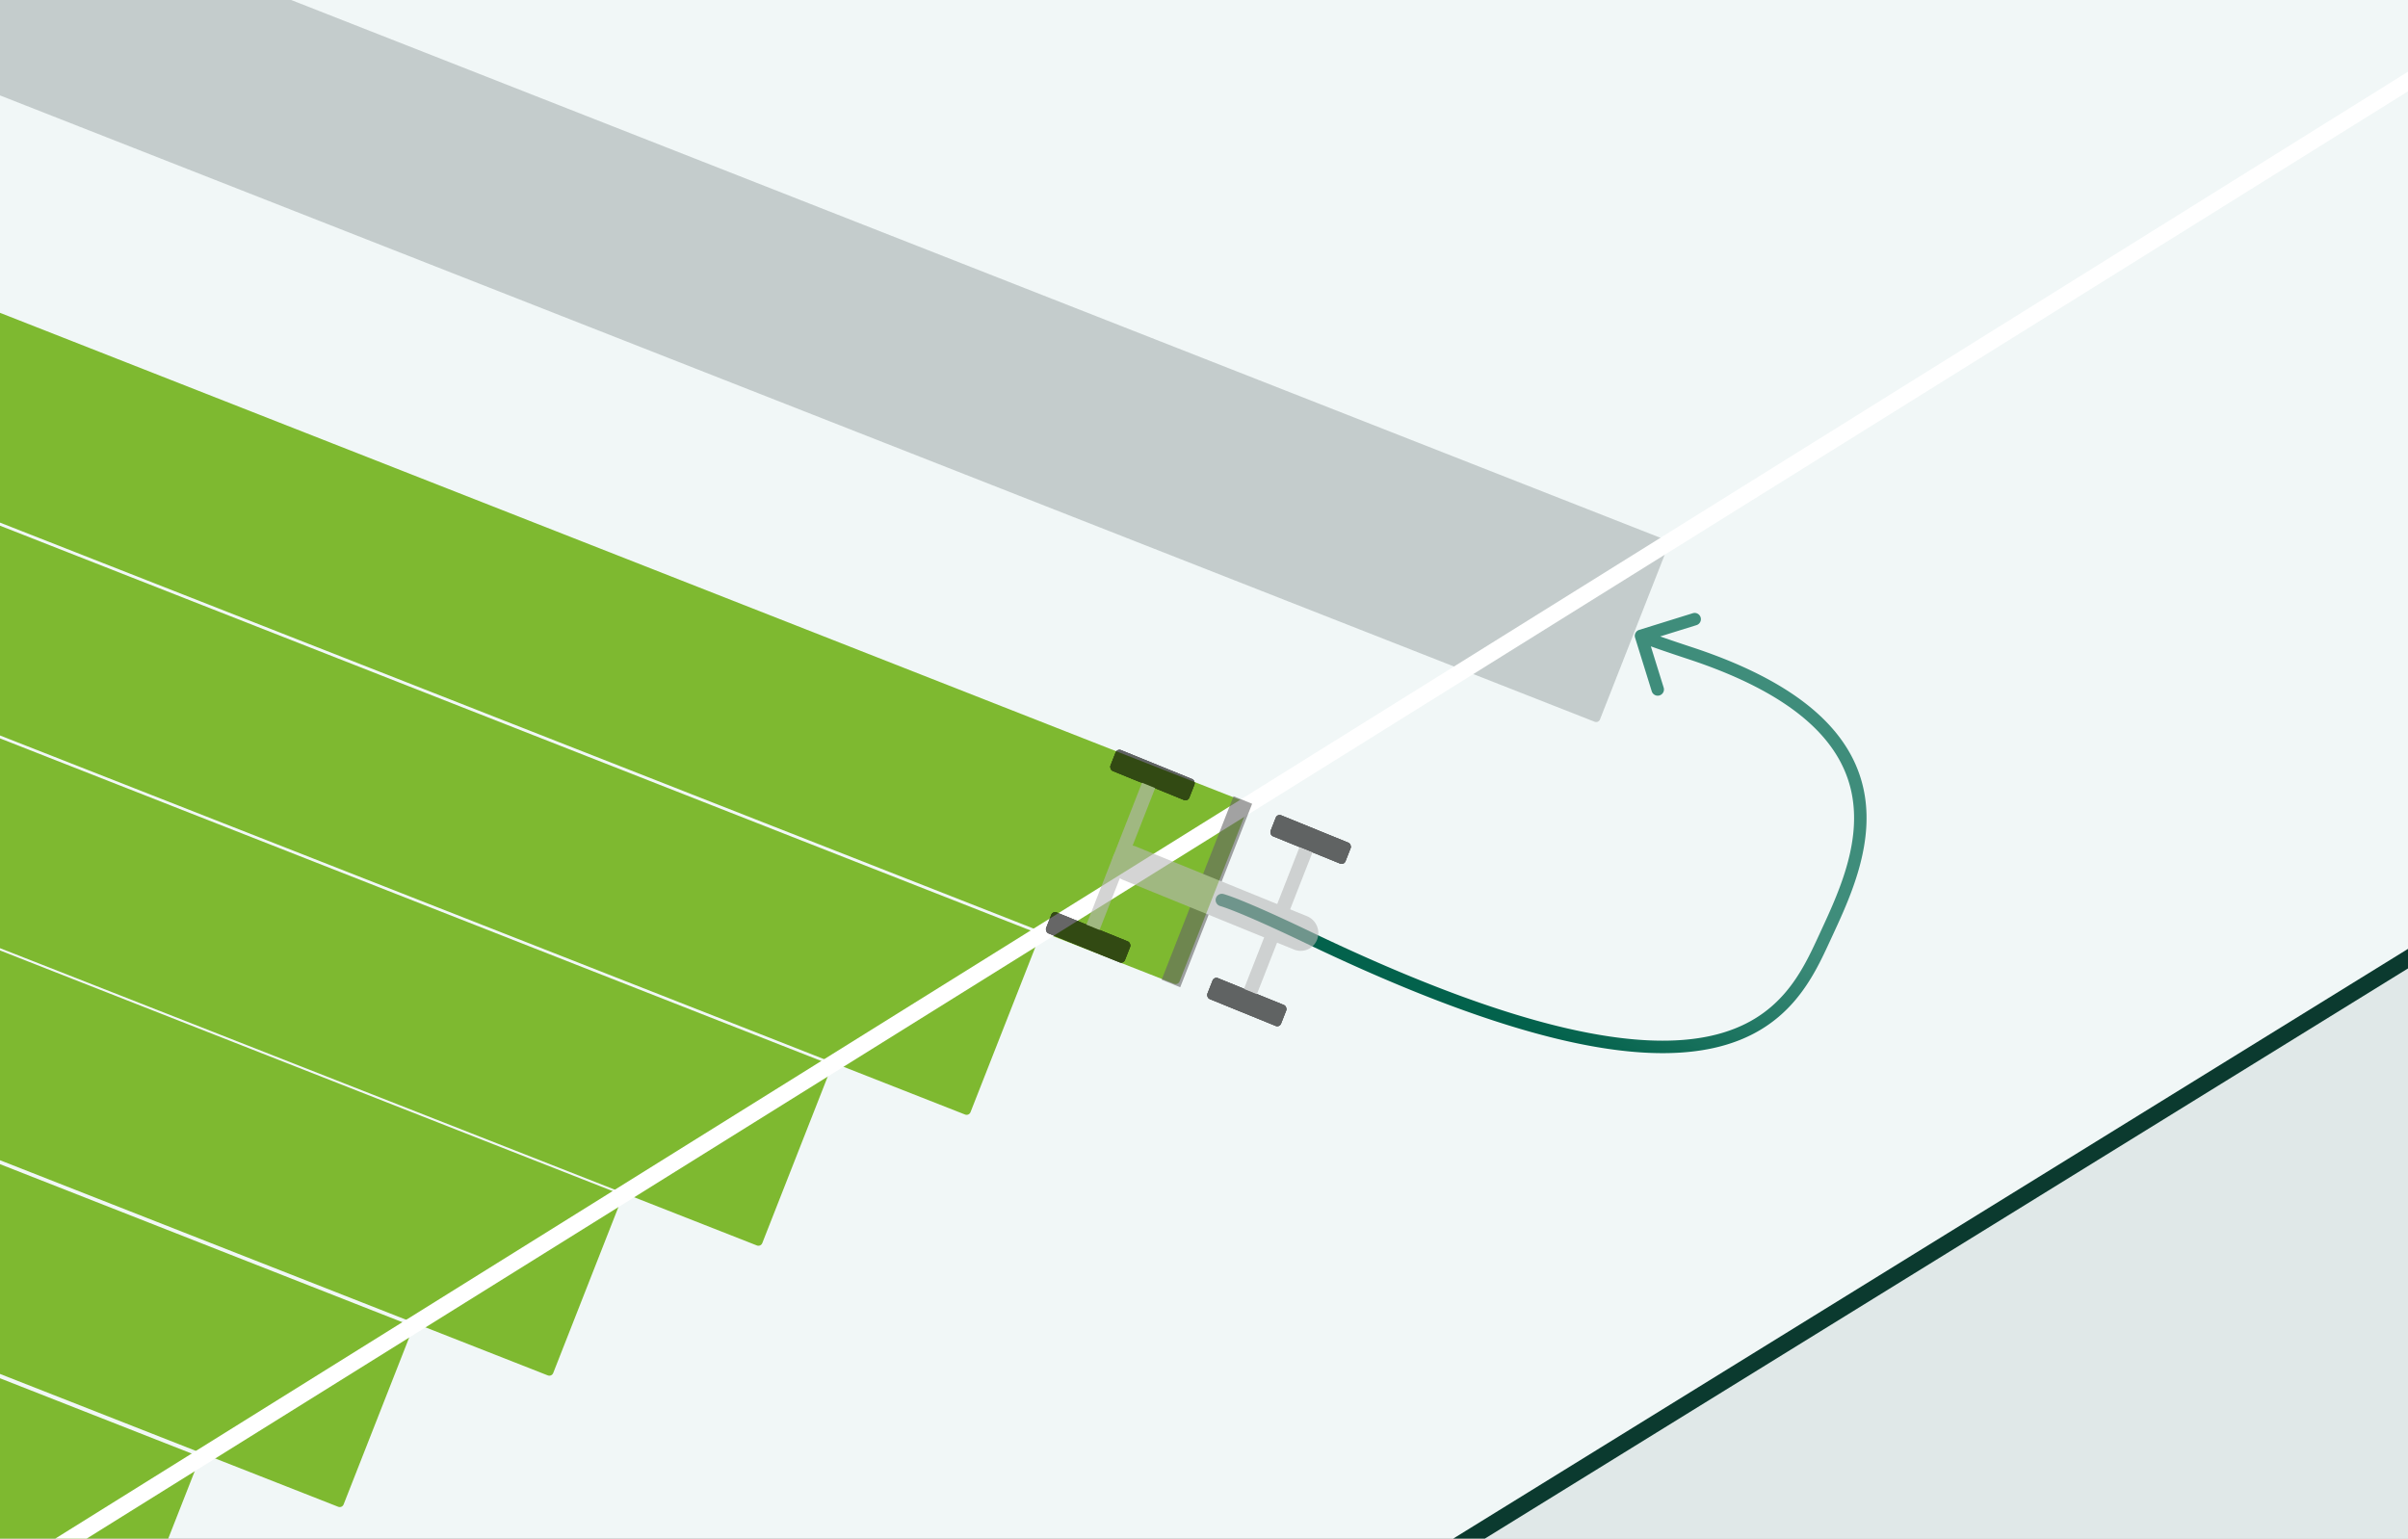 <svg xmlns="http://www.w3.org/2000/svg" width="579" height="370" fill="none" viewBox="0 0 579 370">
  <rect x="0" y="0" width="579" height="370" fill="#808080" stroke="none"/>
  <g clip-path="url(#a)">
    <path fill="#F1F7F7" d="M-627.363-443h1281.58v972.233h-1281.58z"/>
    <path fill="#E0E8E8" d="m272 420.349 391.229-241.345 106.068 171.94-391.23 241.345z"/>
    <path stroke="#0B3A2F" stroke-width="4" d="M-221.273 724.894 1133.5-112"/>
    <rect width="787.456" height="46.954" x="-684.77" y="62.451" fill="#7EB930" rx="1" transform="rotate(21.446 -684.77 62.45)"/>
    <rect width="803.298" height="46.954" x="-648.257" y="25.305" fill="#7EB930" rx="1" transform="rotate(21.446 -648.257 25.305)"/>
    <rect width="859.834" height="46.954" x="-650.484" y="-26.962" fill="#7EB930" rx="1" transform="rotate(21.446 -650.484 -26.962)"/>
    <rect width="940.815" height="46.954" x="-675.585" y="-87.817" fill="#7EB930" rx="1" transform="rotate(21.446 -675.585 -87.817)"/>
    <rect width="960.46" height="46.954" x="-643.804" y="-126.481" fill="#7EB930" rx="1" transform="rotate(21.446 -643.804 -126.481)"/>
    <rect width="1008.66" height="46.954" x="-638.398" y="-175.549" fill="#7EB930" rx="1" transform="rotate(21.446 -638.398 -175.549)"/>
    <rect width="570.632" height="46.954" x="-129.603" y="-78.413" fill="#6F7D7D" fill-opacity=".35" rx="1" transform="rotate(21.446 -129.603 -78.413)"/>
    <path stroke="#fff" stroke-width="4" d="m-395.03 626.968 1441.78-899.039"/>
    <path fill="url(#b)" d="M294.126 214.976a1.5 1.5 0 0 0-.707 2.915l.707-2.915Zm20.362 10.434-.649 1.353.649-1.353Zm91.837-68.36.469-1.425-.469 1.425Zm-12.184-5.575a1.5 1.5 0 0 0-.987 1.877l4.008 12.892a1.5 1.5 0 0 0 2.865-.891l-3.563-11.459 11.459-3.563a1.5 1.5 0 1 0-.891-2.865l-12.891 4.009Zm-100.369 64.959-.354 1.457h-.001l-.002-.001h-.003l-.001-.001.019.005c.021.006.062.017.123.036.122.036.327.099.631.202.608.207 1.609.569 3.136 1.183 3.056 1.229 8.204 3.459 16.519 7.448l1.297-2.705c-8.352-4.007-13.562-6.266-16.697-7.526a64.653 64.653 0 0 0-3.292-1.241 20.95 20.95 0 0 0-.933-.292l-.056-.015-.019-.005-.007-.002-.004-.001h-.001l-.355 1.458Zm20.067 10.329c51.141 24.533 80.547 29.231 98.339 25.228 18.031-4.057 23.817-16.969 27.963-25.952l-2.724-1.257c-4.14 8.97-9.403 20.571-25.897 24.282-16.733 3.765-45.33-.514-96.384-25.006l-1.297 2.705Zm126.302-.724c4.09-8.862 10.392-21.738 8.231-34.795-2.202-13.306-13.016-26.215-41.578-35.619l-.938 2.849c28.059 9.239 37.616 21.534 39.556 33.26 1.982 11.973-3.799 23.956-7.995 33.048l2.724 1.257Zm-33.347-70.414c-5.153-1.697-8.068-2.726-9.688-3.328-.81-.3-1.289-.492-1.559-.605-.135-.056-.214-.092-.255-.11l-.03-.014.005.002.007.004.005.002.002.002h.002c.001.001.001.001-.697 1.329s-.697 1.328-.696 1.328l.001.001.003.002.007.003.014.007.033.017.094.044c.078.036.189.085.348.151.318.133.837.34 1.671.65 1.669.619 4.623 1.662 9.795 3.364l.938-2.849Z"/>
    <g opacity=".6">
      <rect width="20.462" height="5.402" fill="#000" rx="1" transform="matrix(-.926 -.377 .365 -.931 270.127 231.797)"/>
      <rect width="20.462" height="5.402" fill="#000" rx="1" transform="matrix(-.926 -.377 .365 -.931 270.127 231.797)"/>
      <rect width="20.462" height="5.402" fill="#000" rx="1" transform="matrix(-.926 -.377 .365 -.931 270.127 231.797)"/>
      <rect width="20.462" height="5.402" fill="#000" rx="1" transform="matrix(-.926 -.377 .365 -.931 285.598 192.75)"/>
      <rect width="20.462" height="5.402" fill="#000" rx="1" transform="matrix(-.926 -.377 .365 -.931 285.598 192.75)"/>
      <rect width="20.462" height="5.402" fill="#000" rx="1" transform="matrix(-.926 -.377 .365 -.931 285.598 192.75)"/>
      <path fill="#B7B7B7" d="m264.388 223.635-3.163-1.288 13.37-34.118 3.163 1.288z"/>
      <path fill="#646464" d="m283.78 237.414-4.464-1.818 17.292-44.127 4.464 1.818z"/>
      <rect width="19.116" height="5.402" fill="#000" rx="1" transform="matrix(-.926 -.377 .365 -.931 307.662 247.088)"/>
      <rect width="19.116" height="5.402" fill="#000" rx="1" transform="matrix(-.926 -.377 .365 -.931 307.662 247.088)"/>
      <rect width="19.116" height="5.402" fill="#000" rx="1" transform="matrix(-.926 -.377 .365 -.931 307.662 247.088)"/>
      <rect width="19.429" height="5.402" fill="#000" rx="1" transform="matrix(-.926 -.377 .365 -.931 323.149 208.047)"/>
      <rect width="19.429" height="5.402" fill="#000" rx="1" transform="matrix(-.926 -.377 .365 -.931 323.149 208.047)"/>
      <rect width="19.429" height="5.402" fill="#000" rx="1" transform="matrix(-.926 -.377 .365 -.931 323.149 208.047)"/>
      <path fill="#B7B7B7" d="m302.216 239.073-3.108-1.266 13.354-34.077 3.108 1.266z"/>
      <path fill="#B7B7B7" d="M316.693 225.96a4.23 4.23 0 0 1-5.551 2.381l-41.089-16.739a4.369 4.369 0 0 1-2.413-5.625 4.23 4.23 0 0 1 5.551-2.382l41.089 16.739a4.37 4.37 0 0 1 2.413 5.626Z"/>
    </g>
  </g>
  <defs>
    <linearGradient id="b" x1="375.943" x2="351.084" y1="192.956" y2="236.458" gradientUnits="userSpaceOnUse">
      <stop stop-color="#3F8D7B"/>
      <stop offset="1" stop-color="#03624C"/>
    </linearGradient>
    <clipPath id="a">
      <path fill="#fff" d="M0 0h579v370H0z"/>
    </clipPath>
  </defs>
</svg>
